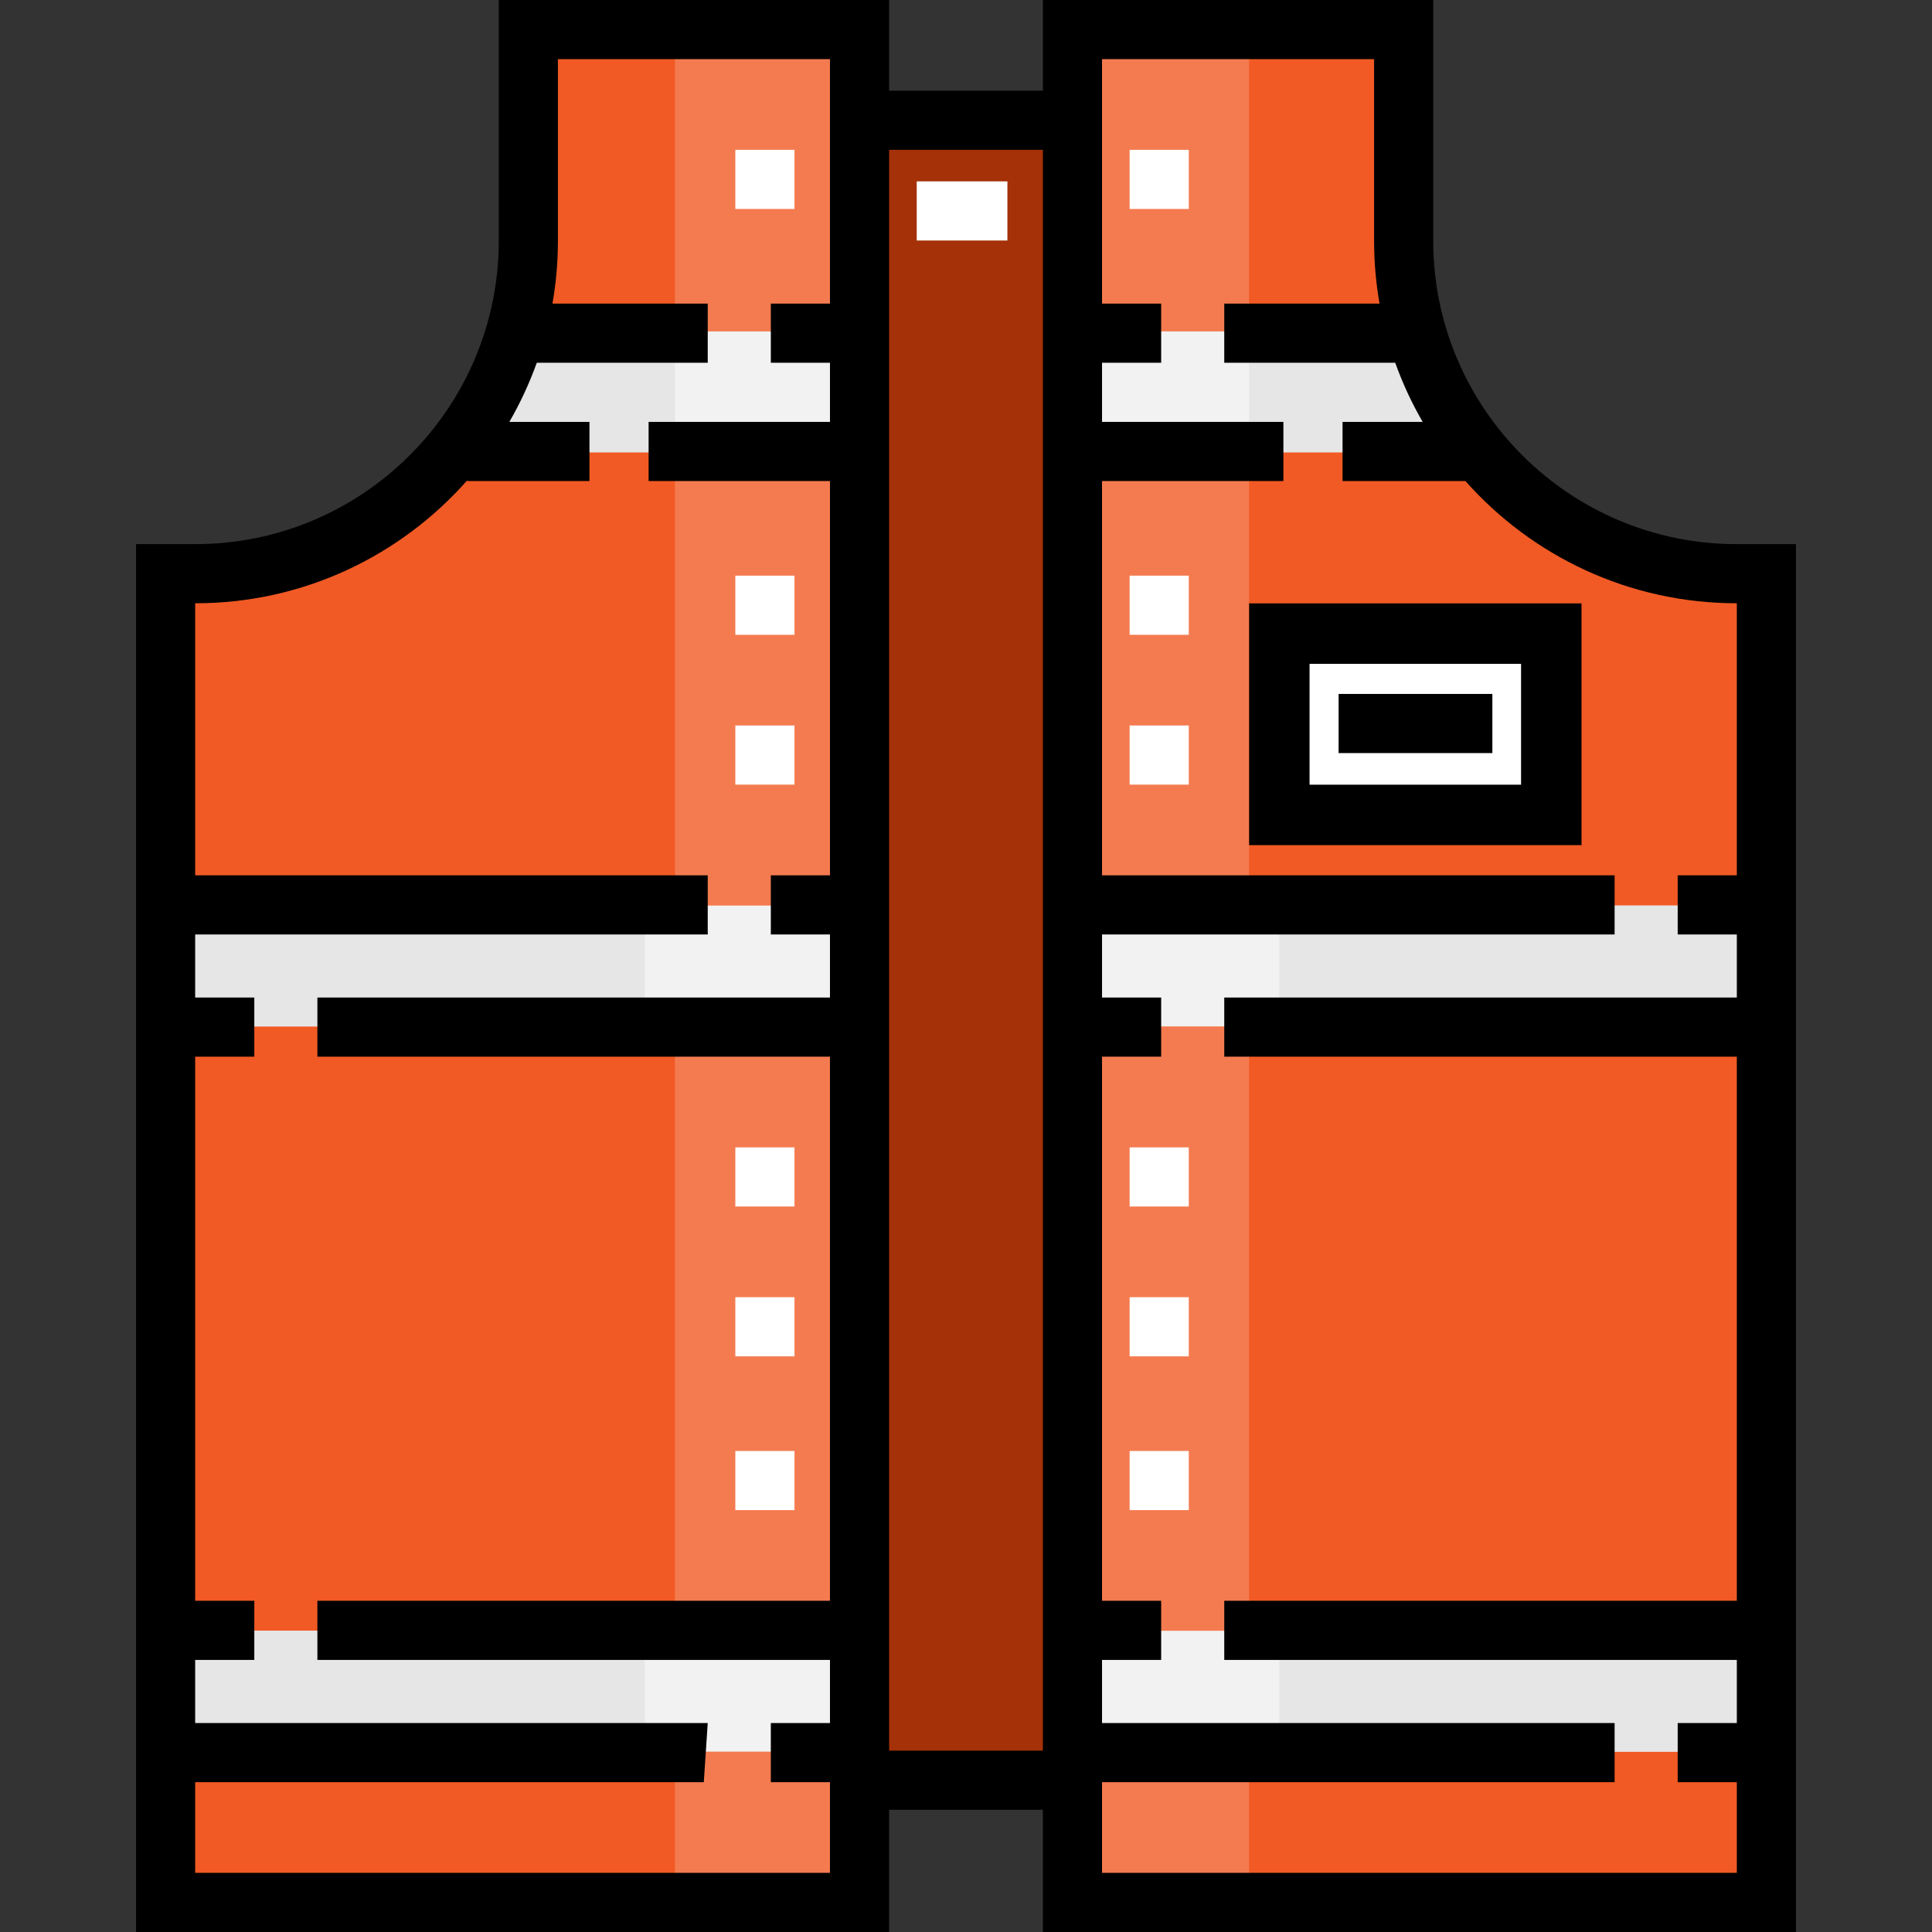 <?xml version="1.0" encoding="iso-8859-1"?>
<!-- Uploaded to: SVG Repo, www.svgrepo.com, Generator: SVG Repo Mixer Tools -->
<svg version="1.1" id="Layer_1" xmlns="http://www.w3.org/2000/svg" xmlns:xlink="http://www.w3.org/1999/xlink" 
	 viewBox="0 0 512 512" xml:space="preserve">
<rect x="0" y="0" width="512" height="512" fill="#333333" stroke="none"/>
<rect x="226.931" y="31.78" style="fill:#A43108;" width="56.055" height="440.435"/>
<path style="fill:#F15A24;" d="M459.155,151.51c-48.648,0-87.694-39.05-87.694-87.698V7.314h-88.816v497.371h184.947V151.51H459.155
	z"/>
<rect x="339.038" y="167.915" style="fill:#FFFFFF;" width="72.071" height="48.048"/>
<rect x="283.491" y="7.756" style="fill:#F47B50;" width="47.532" height="496.483"/>
<path style="fill:#F15A24;" d="M50.755,151.51c48.648,0,87.694-39.05,87.694-87.698V7.314h88.816v497.371H42.318V151.51H50.755z"/>
<rect x="178.876" y="7.756" style="fill:#F47B50;" width="47.532" height="496.483"/>
<rect x="42.747" y="239.982" style="fill:#F2F2F2;" width="184.184" height="32.031"/>
<rect x="42.747" y="239.982" style="fill:#E6E6E6;" width="128.125" height="32.031"/>
<rect x="42.747" y="432.17" style="fill:#F2F2F2;" width="184.184" height="32.031"/>
<rect x="42.747" y="432.17" style="fill:#E6E6E6;" width="128.125" height="32.031"/>
<rect x="282.979" y="239.982" style="fill:#F2F2F2;" width="184.184" height="32.031"/>
<rect x="339.038" y="239.982" style="fill:#E6E6E6;" width="128.125" height="32.031"/>
<rect x="282.979" y="432.17" style="fill:#F2F2F2;" width="184.184" height="32.031"/>
<rect x="339.038" y="432.17" style="fill:#E6E6E6;" width="128.125" height="32.031"/>
<polygon style="fill:#F2F2F2;" points="387.085,119.867 282.982,119.867 282.982,87.835 371.069,87.835 "/>
<polygon style="fill:#E6E6E6;" points="387.085,119.867 331.03,119.867 331.03,87.835 371.069,87.835 "/>
<polygon style="fill:#F2F2F2;" points="122.826,119.867 226.928,119.867 226.928,87.835 138.841,87.835 "/>
<polygon style="fill:#E6E6E6;" points="122.826,119.867 178.88,119.867 178.88,87.835 138.841,87.835 "/>
<g>
	<rect x="194.873" y="39.706" style="fill:#FFFFFF;" width="15.673" height="15.673"/>
	<rect x="194.873" y="152.555" style="fill:#FFFFFF;" width="15.673" height="15.673"/>
	<rect x="194.873" y="192.261" style="fill:#FFFFFF;" width="15.673" height="15.673"/>
	<rect x="194.873" y="304.065" style="fill:#FFFFFF;" width="15.673" height="15.673"/>
	<rect x="194.873" y="343.771" style="fill:#FFFFFF;" width="15.673" height="15.673"/>
	<rect x="194.873" y="384.522" style="fill:#FFFFFF;" width="15.673" height="15.673"/>
	<rect x="299.363" y="39.706" style="fill:#FFFFFF;" width="15.673" height="15.673"/>
	<rect x="299.363" y="152.555" style="fill:#FFFFFF;" width="15.673" height="15.673"/>
	<rect x="299.363" y="192.261" style="fill:#FFFFFF;" width="15.673" height="15.673"/>
	<rect x="299.363" y="304.065" style="fill:#FFFFFF;" width="15.673" height="15.673"/>
	<rect x="299.363" y="343.771" style="fill:#FFFFFF;" width="15.673" height="15.673"/>
	<rect x="299.363" y="384.522" style="fill:#FFFFFF;" width="15.673" height="15.673"/>
</g>
<path d="M460.2,144.196c-44.322,0-80.38-36.06-80.38-80.385V0H276.375v24.033h-40.751V0H132.18v63.811
	c0,44.325-36.058,80.385-80.38,80.385H36.049V512h199.576v-32.392h40.751V512h199.576V144.196H460.2z M219.951,80.457h-15.673
	v15.673h15.673v15.673h-48.065v15.673h48.065v104.49h-15.673v15.673h15.673v16.718H84.114v15.673h135.837v144.196H84.114v15.673
	h135.837v16.718h-15.673v15.673h15.673v24.033H51.722v-24.033h134.792l1.045-15.673H51.722v-16.718h15.673v-15.673H51.722V280.033
	h15.673v-15.673H51.722v-16.718h135.837v-15.673H51.722v-72.098H51.8c28.651,0,54.407-12.614,72.021-32.575v0.183h32.392v-15.673
	H134.98c2.873-4.962,5.313-10.204,7.272-15.673h45.307V80.457h-41.153c0.949-5.408,1.447-10.969,1.447-16.646V15.673h72.098V80.457z
	 M235.624,463.935V39.706h40.751v424.229H235.624z M460.278,231.967h-15.673v15.673h15.673v16.718H324.441v15.673h135.837v144.196
	H324.441v15.673h135.837v16.718h-15.673v15.673h15.673v24.033H292.049v-24.033h135.837V456.62H292.049v-16.718h15.673v-15.673
	h-15.673V280.033h15.673v-15.673h-15.673v-16.718h135.837v-15.673H292.049v-104.49h48.065v-15.673h-48.065V96.131h15.673V80.457
	h-15.673V15.673h72.098v48.137c0,5.676,0.498,11.238,1.447,16.646h-41.153v15.673h45.306c1.96,5.469,4.399,10.711,7.272,15.673
	h-21.231v15.673h32.558c17.61,19.854,43.293,32.392,71.856,32.392h0.077v72.098H460.278z"/>
<path d="M419.116,223.969H331.03v-64.062h88.086V223.969z M347.045,207.953H403.1v-32.031h-56.055V207.953z"/>
<rect x="354.743" y="183.902" width="40.751" height="15.673"/>
<rect x="242.939" y="48.065" style="fill:#FFFFFF;" width="24.033" height="15.673"/>
</svg>